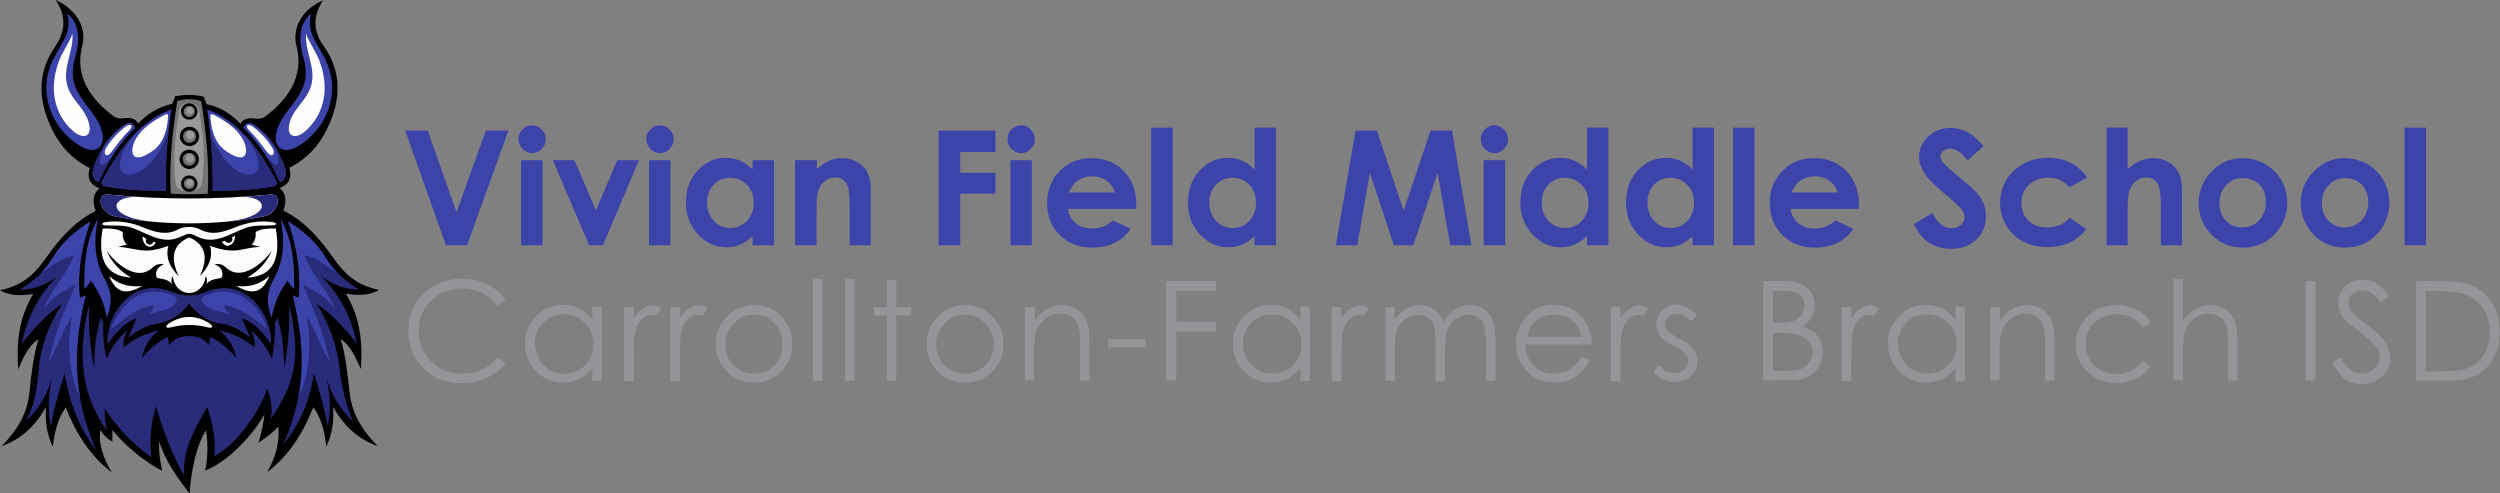 <?xml version="1.0" encoding="utf-8"?>
<!-- Generator: Adobe Illustrator 24.1.0, SVG Export Plug-In . SVG Version: 6.00 Build 0)  -->
<svg version="1.1" id="Layer_1" xmlns="http://www.w3.org/2000/svg" xmlns:xlink="http://www.w3.org/1999/xlink" x="0px" y="0px"
	 viewBox="0 0 852.1 168.1" style="enable-background:new 0 0 852.1 168.1;" xml:space="preserve">
<rect x="0" y="0" width="852.1" height="168.1" fill="#808080" stroke="none"/>
<style type="text/css">
	.st0{fill-rule:evenodd;clip-rule:evenodd;}
	.st1{fill-rule:evenodd;clip-rule:evenodd;fill:#FFFFFF;}
	.st2{fill-rule:evenodd;clip-rule:evenodd;fill:#282B79;}
	.st3{fill-rule:evenodd;clip-rule:evenodd;fill:#3C44AA;}
	.st4{fill-rule:evenodd;clip-rule:evenodd;fill:#FFFEFD;}
	.st5{fill-rule:evenodd;clip-rule:evenodd;fill:#FCFBFA;}
	.st6{fill-rule:evenodd;clip-rule:evenodd;fill:#757375;}
	.st7{fill-rule:evenodd;clip-rule:evenodd;fill:#FCFCFC;}
	.st8{fill-rule:evenodd;clip-rule:evenodd;fill:#999999;}
	.st9{fill:#3C44AA;}
	.st10{fill:#939598;}
</style>
<g>
	<g>
		<path class="st0" d="M69.4,32.9c0.3,1,0.7,1.5,1,2.6c4.9,1,8.5,3.5,11.6,6.7c0.9-1.7,2.5-2.1,4.9-1.8c2.2,0.3,3.1-0.4,3.9-1
			c7-5.3,12.9-13.1,10.3-23.5c-1.9-7.4,3-13.2,9-15.8c-3.4,5.2-3.6,10.3,0.3,15.7c5.6,7.9,6.4,17.4,1,28.3
			c-2.7,5.5-6.8,10.1-12.8,13.1c1,3.4-0.1,5.7-3.3,6.9c1.8,1.5,2.7,3.7,1.3,7.7c7.1,3.5,12.1,9.2,16.7,15.7
			c3.5,4.9,7.3,9.6,15.9,11.3c-2.7,1.7-6.5,2.1-11.3,1.3c5.1,8.6,5.7,17.1,5.1,25.7c-1.7-3.9-3.4-7.8-6.9-10.3
			c1.8,5.9,2.3,12,3.1,18.5c0.8,7.4,4.7,13.2,9.5,18c-6.3-2.1-11.4-6.6-15.2-13.4c0.4,4.7-0.2,9.3-2.3,13.6
			c-0.5-5.1-1.7-9.7-4.4-13.4c-3.5,8.8-8.3,16.5-15.7,22.1c2.8-4.8,4.4-10.7,3.7-15.5c-1,1.4-4.8,4.4-6.8,5.5c1-2.2,2.1-8.3,2.1-9.6
			c-3.3,6-11.8,15.9-20.2,19.1c1-3.3,1-10.4,0.3-13.7c-2.8,4.3-4.9,12.1-5.6,21.5c-4.2-5.5-8.3-11.1-10.3-17.7
			c-0.3,3.3,0.3,6.7,1,10c-6.4-3.4-12-8-17-13.9c0,1.3,0,2.6,0,3.9c-2-1.1-3.1-2.4-4.1-3.9c-0.7,4.8,1,9.6,3.9,14.4
			c-7.4-5.6-12.2-13.3-15.7-22.1c-2.7,3.7-3.8,8.3-4.4,13.4c-2.1-4.4-2.7-8.9-2.3-13.6c-3.8,6.8-8.9,11.2-15.2,13.4
			c4.8-4.8,8.7-10.6,9.5-18c0.7-6.5,1.3-12.6,3.1-18.5c-3.6,2.4-5.2,6.4-6.9,10.3c-0.6-8.6,0-17.1,5.1-25.7
			c-4.8,0.8-8.6,0.4-11.3-1.3c8.6-1.7,12.4-6.4,15.9-11.3c4.6-6.5,9.6-12.1,16.7-15.7c-1.4-4-0.5-6.2,1.3-7.7
			c-3.2-1.2-4.4-3.6-3.3-6.9c-6-3-10.1-7.6-12.8-13.1c-5.4-10.9-4.6-20.3,1-28.3C22.6,10.3,22.4,5.2,19,0c5.9,2.7,10.9,8.4,9,15.8
			C25.3,26.2,31.3,34,38.3,39.3c0.8,0.6,1.7,1.3,3.9,1c2.4-0.3,4,0.1,4.9,1.8c3.1-3.2,6.7-5.7,11.6-6.7c0.3-1,0.7-1.5,1-2.6
			C63.1,32.2,65.9,32.2,69.4,32.9L69.4,32.9z"/>
	</g>
	<g>
		<path class="st1" d="M80.1,80.3c-1.2,0.8-2.5,1.6-4.5,2.1C77.4,85.3,80.2,83.1,80.1,80.3L80.1,80.3z"/>
	</g>
	<g>
		<path class="st0" d="M79.2,81.5c0,0.7-0.6,1.3-1.3,1.3c-0.7,0-1.3-0.6-1.3-1.3c0-0.7,0.6-1.3,1.3-1.3
			C78.6,80.2,79.2,80.8,79.2,81.5z"/>
	</g>
	<g>
		<path class="st2" d="M62.8,162.1c-4-6.9-7.1-14.9-9.6-23.6c-1.8,5.8-2.3,11.5-1.6,17.3c-6.2-4.3-11.5-9.8-15.9-16.5
			c-0.1,2.5,0.2,5.1,0.8,7.6c-10.2-14.4-9.5-28.9-6.1-43.3c-0.3,7.3,0.2,14.6,1.7,21.8c0-5.9,0.5-11.7,2.3-17.2
			c0.3,0.6,0.5,1.2,0.8,1.9c-0.2,4,0.2,8.1,1.1,12.1c1.6-3.5,3.7-6.8,7.1-9.6c-1.1,2-1.5,3.9-1.2,5.9c3.4-3.3,7.7-4.8,12.1-6
			c-3.2,2.4-5.2,5.6-5.9,9.5c2.5-3,5.4-5.6,8.9-7.2c0,1,0.2,2,0.5,2.9c1.9-4.2,11.4-4.2,13.3,0c0.4-1,0.5-2,0.5-2.9
			c3.6,1.6,6.4,4.2,8.9,7.2c-0.7-3.9-2.7-7-5.9-9.5c4.4,1.2,8.7,2.7,12.1,6c0.3-2-0.1-3.9-1.2-5.9c3.4,2.8,5.5,6.1,7.1,9.6
			c0.9-4,1.2-8.1,1.1-12.1c0.3-0.6,0.5-1.2,0.8-1.9c1.8,5.5,2.3,11.3,2.3,17.2c1.5-7.3,2-14.6,1.7-21.8c3.3,14.4,3.9,24.9-6.3,39.3
			c1.1-3.3-0.4-8.8-1.1-10.4c-2.7,8-10.9,19.5-18.1,23c0.7-5.8-0.6-11-2.3-16.8C65.2,147.7,62.2,154.6,62.8,162.1L62.8,162.1z"/>
	</g>
	<g>
		<path class="st2" d="M30.8,75.5c-3,8.7-4.5,17.4-3.6,26.1c0.7-0.3,1.3-0.6,2-0.9c-3.7,15.4-5.5,31.7,3.6,52.8
			c-5.6-7.3-9.1-16-10.8-26.1c-1.8,5.7-3.5,11.5-4.7,17.9c-1.1-5.4-0.8-10.7,0.3-16.1c-1.5,5.1-4.1,10-8.8,14.4
			c2.5-4.5,3.9-10.4,4.4-17.6c0.6-8,3.6-15.5,7.9-22.4c-4.6,3.1-9.1,7.6-13.7,13.6c1.7-8.5,5.4-16.2,12-22.9
			c-3.9,3-8.2,4.4-12.8,4.5c4.7-2.9,8.6-6.2,11.5-10.9C21.5,82,26.4,78.2,30.8,75.5L30.8,75.5z"/>
	</g>
	<g>
		<path class="st2" d="M98.2,75.5c3,8.7,4.5,17.4,3.6,26.1c-0.7-0.3-1.3-0.6-2-0.9c3.7,15.4,5.8,29.9-3.3,51
			c5.6-7.3,8.9-14.2,10.5-24.4c1.8,5.7,3.5,11.5,4.7,17.9c1.1-5.4,0.8-10.7-0.3-16.1c1.5,5.1,4.1,10,8.8,14.4
			c-2.2-5.7-3.8-11.5-4.4-17.6c-0.8-8-3.6-15.5-7.9-22.4c4.6,3.1,9.1,7.6,13.7,13.6c-1.7-8.5-5.4-16.2-12-22.9
			c3.9,3,8.2,4.4,12.8,4.5c-4.7-2.9-8.6-6.2-11.5-10.9C107.5,82,102.6,78.2,98.2,75.5L98.2,75.5z"/>
	</g>
	<g>
		<path class="st3" d="M30.8,75.5c-3,8.7-4.5,17.4-3.6,26.1c0.7-0.3,1.3-0.6,2-0.9c-2.6,10.6-4.2,21.7-2,34.4
			c-3.9-7.2-4.4-19.1-2.6-27.3c-2.6,3.7-3.8,7.3-8,16c1.8-9,3.9-14.8,9.3-27c-4.6,3.1-6.5,2.6-11.1,8.5c3.6-8.1,7.4-10.8,10.5-18.3
			c-5.7,1.3-6.6,3.4-11.3,5.9c1.5-1.5,2.8-3.2,4-5.1C21.5,82,26.4,78.2,30.8,75.5L30.8,75.5z"/>
	</g>
	<g>
		<path class="st3" d="M98.2,75.5c3,8.7,4.5,17.4,3.6,26.1c-0.7-0.3-1.3-0.6-2-0.9c2.6,10.6,4.2,21.7,2,34.4
			c3.9-7.2,4.4-19.1,2.6-27.3c2.6,3.7,3.8,7.3,8,16c-1.8-9-3.9-14.8-9.3-27c4.6,3.1,6.5,2.6,11.1,8.5c-3.6-8.1-7.4-10.8-10.5-18.3
			c5.7,1.3,6.6,3.4,11.3,5.9c-1.5-1.5-2.8-3.2-4-5.1C107.5,82,102.6,78.2,98.2,75.5L98.2,75.5z"/>
	</g>
	<g>
		<path class="st4" d="M36.8,66.3c-0.9-0.1-1.9,0.2-2.2,0.9c-0.7,1.5-0.1,3.1,0.9,4.3c0.7,0.9,2,1.9,3.8,2.3
			c15.9,3.1,34.5,3.1,50.4,0c1.8-0.4,3.1-1.3,3.8-2.3c1-1.3,1.6-2.8,0.9-4.3c-0.3-0.7-1.3-1-2.2-0.9C73.6,68.1,55.4,68.1,36.8,66.3
			L36.8,66.3z"/>
	</g>
	<g>
		<path class="st2" d="M36.8,66.3c-0.9-0.1-1.9,0.2-2.2,0.9c-0.7,1.5-0.1,3.1,0.9,4.3c0.7,0.9,2,1.9,3.8,2.3
			c4.4,0.9,8.7,1.5,12.8,1.8c-17.3-1.7-14.5-9.7-3.6-8.3C44.7,67,40.8,66.7,36.8,66.3L36.8,66.3z"/>
	</g>
	<g>
		<path class="st2" d="M92.2,66.3c0.9-0.1,1.9,0.2,2.2,0.9c0.7,1.5,0.1,3.1-0.9,4.3c-0.7,0.9-2,1.9-3.8,2.3
			c-4.4,0.9-8.7,1.5-12.8,1.8c17.2-1.7,14.5-9.7,3.6-8.3C84.3,67,88.2,66.7,92.2,66.3L92.2,66.3z"/>
	</g>
	<g>
		<path class="st3" d="M33.4,74.5c-4.5,8-4.7,16-4.7,24c1.2-1,2-2,2.2-2.9c3.1,4.1,4.7,8.1,5.5,12.7c1.4-3.7,2.4-7.7-0.8-13.4
			C32.1,88.6,31.9,81.7,33.4,74.5L33.4,74.5z"/>
	</g>
	<g>
		<path class="st3" d="M95.6,74.5c4.5,8,4.7,16,4.7,24c-1.2-1-2-2-2.2-2.9c-3.1,4.1-4.7,8.1-5.5,12.7c-1.4-3.7-2.4-7.7,0.8-13.4
			C96.9,88.6,97.1,81.7,95.6,74.5L95.6,74.5z"/>
	</g>
	<g>
		<path class="st2" d="M58.2,99.3c-13.3-5.2-22.4,8.6-21.5,17.9c2.9-4,5.9-7.4,9.8-8.7c-0.9,2.2-1.8,4.3-2.7,6.5
			c3.6-2.6,6.5-4.3,9.9-4.7c4.7-0.6,8.8-4,10.8-6.8c2,2.8,6,6.2,10.8,6.8c3.4,0.4,6.4,2.1,9.9,4.7c-0.9-2.2-1.8-4.3-2.7-6.5
			c3.9,1.2,6.9,4.7,9.8,8.7c0.8-9.3-8.3-23-21.5-17.9C66.1,101.2,62.9,101.2,58.2,99.3L58.2,99.3z"/>
	</g>
	<g>
		<path class="st3" d="M58.8,100.6c1.2,0.4,2,1.5,1,2.8c-1.6,2.1-5.9,2.7-9.2,3.8c1.3-1.2,1.9-2.3,1.8-3.2
			c-6.1,1.1-10.3,4.8-14.7,8.3C41.3,103.5,47.8,96.5,58.8,100.6L58.8,100.6z"/>
	</g>
	<g>
		<path class="st3" d="M70.2,100.6c-1.2,0.4-2,1.5-1,2.8c1.6,2.1,5.9,2.7,9.2,3.8c-1.3-1.2-1.9-2.3-1.8-3.2
			c6.1,1.1,10.3,4.8,14.7,8.3C87.7,103.5,81.2,96.5,70.2,100.6L70.2,100.6z"/>
	</g>
	<g>
		<path class="st5" d="M58.1,109.9c-2,1.2-1.8,2.1,0,1.7c4.4-1.1,8.5-1.1,12.8,0c1.8,0.4,2-0.5,0-1.7
			C66.6,107.4,62.4,107.4,58.1,109.9L58.1,109.9z"/>
	</g>
	<g>
		<path class="st6" d="M70.8,66c0.6-10.6-0.6-21.2-2.2-31.5c-2.4-0.9-5.8-0.9-8.2,0c-1.6,10.4-2.8,21-2.2,31.5
			C62.2,66.3,66.8,66.3,70.8,66L70.8,66z"/>
	</g>
	<g>
		<path class="st3" d="M58.4,37.3c-1.5,9.3-2,18.5-1.9,27.8c-7-0.1-13.6-0.3-20.8-1.6c-0.9-0.2-1.4-1-0.8-2
			C40.9,50.6,47.5,41.4,58.4,37.3L58.4,37.3z"/>
	</g>
	<g>
		<path class="st3" d="M70.6,37.3c1.5,9.3,2,18.5,1.9,27.8c7-0.1,13.6-0.3,20.8-1.6c0.9-0.2,1.4-1,0.8-2
			C88.1,50.6,81.5,41.4,70.6,37.3L70.6,37.3z"/>
	</g>
	<g>
		<path class="st2" d="M57.5,44.3c-0.8,6.9-1.1,13.9-1,20.8c-7-0.1-13.6-0.3-20.8-1.6c-0.9-0.2-1.4-1-0.8-2
			c3.4-6.2,7-11.9,11.6-16.4C31.3,63.4,50.9,65.6,57.5,44.3L57.5,44.3z"/>
	</g>
	<g>
		<path class="st2" d="M71.5,44.3c0.8,6.9,1.1,13.9,1,20.8c7-0.1,13.6-0.3,20.8-1.6c0.9-0.2,1.4-1,0.8-2c-3.4-6.2-7-11.9-11.6-16.4
			C97.7,63.4,78.1,65.6,71.5,44.3L71.5,44.3z"/>
	</g>
	<g>
		<path class="st4" d="M56,39.2c0.9-0.5,1.4-0.3,1.3,0.5c-0.3,4.3-1.3,8.8-5.1,11.6c-6.6,4.8-8.2,1.4-6.4-2.9
			C47.4,44.6,51.1,41.8,56,39.2L56,39.2z"/>
	</g>
	<g>
		<path class="st4" d="M73,39.2c-0.9-0.5-1.4-0.3-1.3,0.5c0.3,4.3,1.3,8.8,5.1,11.6c6.6,4.8,8.2,1.4,6.4-2.9
			C81.6,44.6,77.9,41.8,73,39.2L73,39.2z"/>
	</g>
	<g>
		<path class="st3" d="M32.2,56.2c2.1-5.3,4.8-10,10.3-13.7c1.7-1.2,3.3-0.4,3.5,1.1c-5.9,5.9-9.6,12.1-12.4,18.5
			C31.4,61.3,31.1,59,32.2,56.2L32.2,56.2z"/>
	</g>
	<g>
		<path class="st3" d="M96.8,56.2c-2.1-5.3-4.8-10-10.3-13.7c-1.7-1.2-3.3-0.4-3.5,1.1c5.9,5.9,9.6,12.1,12.4,18.5
			C97.6,61.3,97.9,59,96.8,56.2L96.8,56.2z"/>
	</g>
	<g>
		<path class="st2" d="M32.2,56.2c1-2.5,2.1-4.8,3.6-7c-3.6,8.5-1.3,9.6,4.3,1.4c-2.7,3.7-4.7,7.5-6.4,11.4
			C31.4,61.3,31.1,59,32.2,56.2L32.2,56.2z"/>
	</g>
	<g>
		<path class="st2" d="M96.8,56.2c-1-2.5-2.1-4.8-3.6-7c3.6,8.5,1.3,9.6-4.3,1.4c2.7,3.7,4.7,7.5,6.4,11.4
			C97.6,61.3,97.9,59,96.8,56.2L96.8,56.2z"/>
	</g>
	<g>
		<path class="st1" d="M36,50.7c-0.8,1.5,0.1,3.4,1.9,1.2c2-2.6,3.9-5.3,6.2-7.5c1.6-1.6,0.4-2.6-1.6-1C39.8,45.5,37.6,48,36,50.7
			L36,50.7z"/>
	</g>
	<g>
		<path class="st1" d="M93,50.7c0.8,1.5-0.1,3.4-1.9,1.2c-2-2.6-3.9-5.3-6.2-7.5c-1.6-1.6-0.4-2.6,1.6-1C89.2,45.5,91.4,48,93,50.7
			L93,50.7z"/>
	</g>
	<g>
		<path class="st3" d="M27.7,50c5.3,3,9-0.3,6.6-6.6c-1.7-4.4-5.6-7.8-8-12.4c-1.9-3.6-1.8-7.5-0.8-11.1c2.3-7.8,0.9-12.3-2.6-15.4
			c1.8,6.5-2,10.1-4.8,15.8C12.4,31.8,18,44.5,27.7,50L27.7,50z"/>
	</g>
	<g>
		<path class="st3" d="M101.3,50c-5.3,3-9-0.3-6.6-6.6c1.7-4.4,5.6-7.8,8-12.4c1.9-3.6,1.8-7.5,0.8-11.1c-2.3-7.8-0.9-12.3,2.6-15.4
			c-1.8,6.5,2,10.1,4.8,15.8C116.6,31.8,111,44.5,101.3,50L101.3,50z"/>
	</g>
	<g>
		<path class="st4" d="M24.7,11.5c0.5,7.4-5.2,13.7,0,21.4c1.9,2.8,4.6,5.4,5.5,8.7c1.6,5.4-2.2,6.1-5.7,2.7
			c-6.1-5.7-7.8-14.2-4.5-23.2C21.2,17.7,23.5,14.8,24.7,11.5L24.7,11.5z"/>
	</g>
	<g>
		<path class="st4" d="M104.3,11.5c-0.5,7.4,5.2,13.7,0,21.4c-1.9,2.8-4.6,5.4-5.5,8.7c-1.6,5.4,2.2,6.1,5.7,2.7
			c6.1-5.7,7.8-14.2,4.5-23.2C107.8,17.7,105.5,14.8,104.3,11.5L104.3,11.5z"/>
	</g>
	<g>
		<path class="st5" d="M61.8,80.6c-6.3,3.1-11.3-1-16.9-3c-2.9-1-6.1-0.6-9.2-0.8c-1.2-0.1-1.1-0.9,0.3-1.1
			c4.6-0.7,9.3,0.3,12.8,1.8c4.4,1.8,8.1,2.8,12.1,0.6c1.9-1,5.1-1,7.1,0c4,2.2,7.7,1.2,12.1-0.6c3.6-1.5,8.3-2.5,12.8-1.8
			c1.5,0.2,1.6,1,0.3,1.1c-3.1,0.2-6.2-0.2-9.2,0.8c-5.6,1.9-10.6,6.1-16.9,3C64.7,79.4,64.3,79.4,61.8,80.6L61.8,80.6z"/>
	</g>
	<g>
		<path class="st7" d="M64.5,80.9c5.8,2.5,6.5,7.2,3.6,13.2c2.9-2.9,4.6-6.2,3.5-10.3c3.4,1.2,6.9,2.1,10.6,1.3
			c1.8-0.4,4.1-0.8,6.5-1c-1-0.2-1.9-0.4-2.9-0.7c1.2-1.4,1.5-2.8,1.3-4.2c1.3-1.1,3.8-1.4,6.9-1.3c1.7,9.8-0.5,16.3-9.7,16.7
			c4.2-2.4,6.7-5.4,8.4-9.2c-3.1,4.3-10.5,10.8-15.8,5.7c-1.3-1.2-2.6-1.2-3.8-1.1c1.5,0.7,2.4,1.5,2.6,2.6c0.2,0.9,0.2,2.1-0.6,2.2
			c-2.6,0.4-4,0.9-4.7,2.1c0.3-1.1,0.2-2.1-0.3-2.8c-0.9,7.7-10.3,7.7-11.2,0c-0.5,0.7-0.6,1.7-0.3,2.8c-0.7-1.2-2.1-1.7-4.7-2.1
			c-0.8-0.1-0.8-1.3-0.6-2.2c0.3-1.1,1.1-1.9,2.6-2.6c-1.2-0.1-2.5-0.1-3.8,1.1c-5.4,5.2-12.7-1.3-15.8-5.7c1.7,3.8,4.2,6.8,8.4,9.2
			c-9.2-0.5-11.4-6.9-9.7-16.7c3.1-0.1,5.6,0.2,6.9,1.3c-0.2,1.4,0.1,2.8,1.3,4.2c-1,0.2-1.9,0.4-2.9,0.7c2.4,0.2,4.6,0.7,6.5,1
			c3.7,0.8,7.3-0.1,10.6-1.3c-1.1,4.1,0.6,7.4,3.5,10.3C58,88,58.7,83.4,64.5,80.9L64.5,80.9z"/>
	</g>
	<g>
		<path class="st5" d="M37.2,94.1c2.7,2.3,5.7,3.9,11.2,3.4C42.5,100.9,39.4,99.4,37.2,94.1L37.2,94.1z"/>
	</g>
	<g>
		<path class="st5" d="M91.8,94.1c-2.7,2.3-5.7,3.9-11.2,3.4C86.5,100.9,89.6,99.4,91.8,94.1L91.8,94.1z"/>
	</g>
	<g>
		<path class="st1" d="M48.6,80.6c1.2,0.8,2.5,1.6,4.5,2.1C51.3,85.7,48.5,83.4,48.6,80.6L48.6,80.6z"/>
	</g>
	<g>
		<path class="st8" d="M61.2,37.2c0.5-2.7,6-2.5,6.5-0.2c1.6,7.9,2.4,17,1.2,25.3c-0.6,4.2-8.6,3.9-9.1,0
			C58.8,54.2,59.8,45.2,61.2,37.2L61.2,37.2z"/>
	</g>
	<g>
		<path class="st0" d="M64.5,35.2c1.6,0,2.8,1.3,2.8,2.8c0,1.6-1.3,2.8-2.8,2.8c-1.6,0-2.8-1.3-2.8-2.8
			C61.6,36.5,62.9,35.2,64.5,35.2z"/>
		<path class="st0" d="M64.6,43.2c1.8,0,3.3,1.5,3.3,3.3c0,1.8-1.5,3.3-3.3,3.3c-1.8,0-3.3-1.5-3.3-3.3
			C61.3,44.6,62.8,43.2,64.6,43.2z"/>
		<path class="st0" d="M64.5,51c1.8,0,3.3,1.5,3.3,3.3c0,1.8-1.5,3.3-3.3,3.3c-1.8,0-3.3-1.5-3.3-3.3C61.2,52.4,62.7,51,64.5,51z"/>
		<path class="st0" d="M64.5,59.8c1.5,0,2.8,1.2,2.8,2.8c0,1.5-1.2,2.8-2.8,2.8c-1.5,0-2.8-1.2-2.8-2.8
			C61.7,61.1,62.9,59.8,64.5,59.8z"/>
		<path class="st6" d="M64.5,36.1c1,0,1.9,0.8,1.9,1.9c0,1-0.8,1.9-1.9,1.9c-1,0-1.9-0.8-1.9-1.9C62.6,37,63.4,36.1,64.5,36.1z"/>
		<path class="st6" d="M64.6,44.3c1.2,0,2.2,1,2.2,2.2c0,1.2-1,2.2-2.2,2.2c-1.2,0-2.2-1-2.2-2.2C62.4,45.2,63.4,44.3,64.6,44.3z"/>
		<path class="st6" d="M64.5,52.1c1.2,0,2.2,1,2.2,2.2c0,1.2-1,2.2-2.2,2.2c-1.2,0-2.2-1-2.2-2.2C62.3,53,63.3,52.1,64.5,52.1z"/>
		<path class="st6" d="M64.5,60.8c1,0,1.8,0.8,1.8,1.8c0,1-0.8,1.8-1.8,1.8c-1,0-1.8-0.8-1.8-1.8C62.6,61.6,63.5,60.8,64.5,60.8z"/>
		<path class="st8" d="M64.7,36.5c0.7,0,1.2,0.5,1.2,1.2c0,0.7-0.5,1.2-1.2,1.2c-0.7,0-1.2-0.5-1.2-1.2C63.5,37,64,36.5,64.7,36.5z"
			/>
		<path class="st8" d="M64.8,44.6c0.8,0,1.4,0.6,1.4,1.4c0,0.8-0.6,1.4-1.4,1.4c-0.8,0-1.4-0.6-1.4-1.4
			C63.5,45.2,64.1,44.6,64.8,44.6z"/>
		<path class="st8" d="M64.7,52.5c0.8,0,1.4,0.6,1.4,1.4c0,0.8-0.6,1.4-1.4,1.4c-0.8,0-1.4-0.6-1.4-1.4C63.4,53.1,64,52.5,64.7,52.5
			z"/>
		<path class="st8" d="M64.7,61.1c0.6,0,1.2,0.5,1.2,1.2c0,0.6-0.5,1.2-1.2,1.2c-0.6,0-1.2-0.5-1.2-1.2C63.5,61.6,64,61.1,64.7,61.1
			z"/>
	</g>
	<g>
		<path class="st0" d="M52.3,82.1c0,0.7-0.6,1.3-1.3,1.3c-0.7,0-1.3-0.6-1.3-1.3c0-0.7,0.6-1.3,1.3-1.3
			C51.7,80.8,52.3,81.4,52.3,82.1z"/>
	</g>
</g>
<g>
	<path class="st9" d="M138.1,44.5h7.7l9.8,27.8l10-27.8h7.7l-14.1,39.1H152L138.1,44.5z"/>
	<path class="st9" d="M181.3,42.7c1.3,0,2.4,0.5,3.3,1.4c0.9,0.9,1.4,2,1.4,3.4c0,1.3-0.5,2.4-1.4,3.3c-0.9,0.9-2,1.4-3.2,1.4
		c-1.3,0-2.4-0.5-3.3-1.4c-0.9-0.9-1.4-2.1-1.4-3.4c0-1.3,0.5-2.4,1.4-3.3S180,42.7,181.3,42.7z M177.6,54.6h7.3v29h-7.3V54.6z"/>
	<path class="st9" d="M188.4,54.6h7.4l7.3,17.1l7.3-17.1h7.4l-12.3,29h-4.7L188.4,54.6z"/>
	<path class="st9" d="M224.9,42.7c1.3,0,2.4,0.5,3.3,1.4c0.9,0.9,1.4,2,1.4,3.4c0,1.3-0.5,2.4-1.4,3.3c-0.9,0.9-2,1.4-3.2,1.4
		c-1.3,0-2.4-0.5-3.3-1.4c-0.9-0.9-1.4-2.1-1.4-3.4c0-1.3,0.5-2.4,1.4-3.3S223.6,42.7,224.9,42.7z M221.2,54.6h7.3v29h-7.3V54.6z"/>
	<path class="st9" d="M256.5,54.6h7.3v29h-7.3v-3.1c-1.4,1.3-2.8,2.3-4.3,2.9c-1.4,0.6-3,0.9-4.6,0.9c-3.7,0-7-1.5-9.7-4.4
		c-2.7-2.9-4.1-6.5-4.1-10.8c0-4.5,1.3-8.1,4-11s5.8-4.3,9.6-4.3c1.7,0,3.4,0.3,4.9,1c1.5,0.7,2.9,1.6,4.2,3V54.6z M248.8,60.6
		c-2.2,0-4.1,0.8-5.6,2.4c-1.5,1.6-2.2,3.6-2.2,6.1c0,2.5,0.8,4.6,2.3,6.2s3.4,2.4,5.6,2.4c2.3,0,4.2-0.8,5.7-2.4
		c1.5-1.6,2.3-3.7,2.3-6.2c0-2.5-0.8-4.6-2.3-6.1C253,61.4,251.1,60.6,248.8,60.6z"/>
	<path class="st9" d="M271.1,54.6h7.3v3c1.6-1.4,3.1-2.4,4.5-2.9c1.3-0.5,2.7-0.8,4.1-0.8c2.9,0,5.3,1,7.3,3
		c1.7,1.7,2.5,4.2,2.5,7.6v19.1h-7.2V70.9c0-3.5-0.2-5.8-0.5-6.9c-0.3-1.1-0.8-2-1.6-2.6c-0.8-0.6-1.7-0.9-2.9-0.9
		c-1.5,0-2.7,0.5-3.8,1.5c-1.1,1-1.8,2.3-2.2,4.1c-0.2,0.9-0.3,2.9-0.3,5.9v11.6h-7.3V54.6z"/>
	<path class="st9" d="M319.9,44.5h19.4v7.3h-12v7.1h12V66h-12v17.6h-7.4V44.5z"/>
	<path class="st9" d="M348,42.7c1.3,0,2.4,0.5,3.3,1.4c0.9,0.9,1.4,2,1.4,3.4c0,1.3-0.5,2.4-1.4,3.3c-0.9,0.9-2,1.4-3.2,1.4
		c-1.3,0-2.4-0.5-3.3-1.4c-0.9-0.9-1.4-2.1-1.4-3.4c0-1.3,0.5-2.4,1.4-3.3S346.8,42.7,348,42.7z M344.4,54.6h7.3v29h-7.3V54.6z"/>
	<path class="st9" d="M387.3,71.2h-23.3c0.3,2.1,1.2,3.7,2.7,4.9c1.5,1.2,3.3,1.8,5.6,1.8c2.7,0,5-0.9,7-2.8l6.1,2.9
		c-1.5,2.2-3.4,3.8-5.5,4.8c-2.1,1-4.7,1.6-7.6,1.6c-4.5,0-8.2-1.4-11.1-4.3c-2.9-2.9-4.3-6.5-4.3-10.8c0-4.4,1.4-8.1,4.3-11
		c2.8-2.9,6.4-4.4,10.7-4.4c4.6,0,8.3,1.5,11.1,4.4c2.9,2.9,4.3,6.8,4.3,11.6L387.3,71.2z M380,65.5c-0.5-1.6-1.4-2.9-2.8-3.9
		c-1.4-1-3.1-1.5-4.9-1.5c-2,0-3.8,0.6-5.3,1.7c-1,0.7-1.8,2-2.7,3.8H380z"/>
	<path class="st9" d="M392.4,43.5h7.3v40.1h-7.3V43.5z"/>
	<path class="st9" d="M427.6,43.5h7.3v40.1h-7.3v-3.1c-1.4,1.3-2.8,2.3-4.3,2.9c-1.4,0.6-3,0.9-4.6,0.9c-3.7,0-7-1.5-9.7-4.4
		c-2.7-2.9-4.1-6.5-4.1-10.8c0-4.5,1.3-8.1,4-11s5.8-4.3,9.6-4.3c1.7,0,3.4,0.3,4.9,1c1.5,0.7,2.9,1.6,4.2,3V43.5z M420,60.6
		c-2.2,0-4.1,0.8-5.6,2.4c-1.5,1.6-2.2,3.6-2.2,6.1c0,2.5,0.8,4.6,2.3,6.2s3.4,2.4,5.6,2.4c2.3,0,4.2-0.8,5.7-2.4
		c1.5-1.6,2.3-3.7,2.3-6.2c0-2.5-0.8-4.6-2.3-6.1C424.2,61.4,422.3,60.6,420,60.6z"/>
	<path class="st9" d="M462,44.5h7.3l9.1,27.3l9.2-27.3h7.3l6.6,39.1h-7.2L490,58.9l-8.3,24.7h-6.6l-8.2-24.7l-4.3,24.7h-7.3
		L462,44.5z"/>
	<path class="st9" d="M509.3,42.7c1.3,0,2.4,0.5,3.3,1.4c0.9,0.9,1.4,2,1.4,3.4c0,1.3-0.5,2.4-1.4,3.3c-0.9,0.9-2,1.4-3.2,1.4
		c-1.3,0-2.4-0.5-3.3-1.4c-0.9-0.9-1.4-2.1-1.4-3.4c0-1.3,0.5-2.4,1.4-3.3S508.1,42.7,509.3,42.7z M505.7,54.6h7.3v29h-7.3V54.6z"/>
	<path class="st9" d="M540.9,43.5h7.3v40.1h-7.3v-3.1c-1.4,1.3-2.8,2.3-4.3,2.9c-1.4,0.6-3,0.9-4.6,0.9c-3.7,0-7-1.5-9.7-4.4
		c-2.7-2.9-4.1-6.5-4.1-10.8c0-4.5,1.3-8.1,4-11s5.8-4.3,9.6-4.3c1.7,0,3.4,0.3,4.9,1c1.5,0.7,2.9,1.6,4.2,3V43.5z M533.3,60.6
		c-2.2,0-4.1,0.8-5.6,2.4c-1.5,1.6-2.2,3.6-2.2,6.1c0,2.5,0.8,4.6,2.3,6.2s3.4,2.4,5.6,2.4c2.3,0,4.2-0.8,5.7-2.4
		c1.5-1.6,2.3-3.7,2.3-6.2c0-2.5-0.8-4.6-2.3-6.1C537.5,61.4,535.6,60.6,533.3,60.6z"/>
	<path class="st9" d="M576.9,43.5h7.3v40.1h-7.3v-3.1c-1.4,1.3-2.8,2.3-4.3,2.9c-1.4,0.6-3,0.9-4.6,0.9c-3.7,0-7-1.5-9.7-4.4
		c-2.7-2.9-4.1-6.5-4.1-10.8c0-4.5,1.3-8.1,4-11s5.8-4.3,9.6-4.3c1.7,0,3.4,0.3,4.9,1c1.5,0.7,2.9,1.6,4.2,3V43.5z M569.3,60.6
		c-2.2,0-4.1,0.8-5.6,2.4c-1.5,1.6-2.2,3.6-2.2,6.1c0,2.5,0.8,4.6,2.3,6.2s3.4,2.4,5.6,2.4c2.3,0,4.2-0.8,5.7-2.4
		c1.5-1.6,2.3-3.7,2.3-6.2c0-2.5-0.8-4.6-2.3-6.1C573.5,61.4,571.6,60.6,569.3,60.6z"/>
	<path class="st9" d="M590.7,43.5h7.3v40.1h-7.3V43.5z"/>
	<path class="st9" d="M633.6,71.2h-23.3c0.3,2.1,1.2,3.7,2.7,4.9c1.5,1.2,3.3,1.8,5.6,1.8c2.7,0,5-0.9,7-2.8l6.1,2.9
		c-1.5,2.2-3.4,3.8-5.5,4.8c-2.1,1-4.7,1.6-7.6,1.6c-4.5,0-8.2-1.4-11.1-4.3c-2.9-2.9-4.3-6.5-4.3-10.8c0-4.4,1.4-8.1,4.3-11
		c2.8-2.9,6.4-4.4,10.7-4.4c4.6,0,8.3,1.5,11.1,4.4c2.9,2.9,4.3,6.8,4.3,11.6L633.6,71.2z M626.3,65.5c-0.5-1.6-1.4-2.9-2.8-3.9
		c-1.4-1-3.1-1.5-4.9-1.5c-2,0-3.8,0.6-5.3,1.7c-1,0.7-1.8,2-2.7,3.8H626.3z"/>
	<path class="st9" d="M676.1,49.8l-5.5,4.9c-1.9-2.7-3.9-4-5.9-4c-1,0-1.8,0.3-2.4,0.8c-0.6,0.5-0.9,1.1-0.9,1.8
		c0,0.7,0.2,1.3,0.7,1.9c0.6,0.8,2.4,2.5,5.5,5c2.8,2.4,4.6,3.9,5.2,4.5c1.5,1.5,2.6,3,3.2,4.4s0.9,2.9,0.9,4.6c0,3.2-1.1,5.9-3.3,8
		c-2.2,2.1-5.1,3.1-8.7,3.1c-2.8,0-5.2-0.7-7.3-2s-3.8-3.5-5.3-6.4l6.3-3.8c1.9,3.5,4.1,5.2,6.5,5.2c1.3,0,2.4-0.4,3.2-1.1
		s1.3-1.6,1.3-2.6c0-0.9-0.3-1.8-1-2.7c-0.7-0.9-2.1-2.2-4.3-4.1c-4.3-3.5-7-6.2-8.3-8.1c-1.2-1.9-1.9-3.8-1.9-5.7c0-2.7,1-5,3.1-7
		c2.1-1.9,4.6-2.9,7.7-2.9c2,0,3.8,0.5,5.6,1.4S674,47.4,676.1,49.8z"/>
	<path class="st9" d="M711.4,60.5l-6,3.3c-1.1-1.2-2.3-2-3.4-2.5s-2.4-0.7-3.9-0.7c-2.7,0-4.9,0.8-6.6,2.4c-1.7,1.6-2.5,3.7-2.5,6.2
		c0,2.5,0.8,4.5,2.4,6c1.6,1.6,3.7,2.3,6.4,2.3c3.3,0,5.8-1.1,7.6-3.3l5.7,3.9c-3.1,4-7.5,6.1-13.1,6.1c-5.1,0-9.1-1.5-12-4.5
		c-2.9-3-4.3-6.5-4.3-10.6c0-2.8,0.7-5.4,2.1-7.7c1.4-2.4,3.4-4.2,5.9-5.6c2.5-1.3,5.3-2,8.4-2c2.9,0,5.5,0.6,7.7,1.7
		C708.1,56.8,710,58.4,711.4,60.5z"/>
	<path class="st9" d="M718,43.5h7.2v14.1c1.4-1.2,2.8-2.1,4.3-2.8c1.4-0.6,2.9-0.9,4.4-0.9c2.9,0,5.3,1,7.3,3
		c1.7,1.7,2.5,4.2,2.5,7.6v19.1h-7.2V70.9c0-3.4-0.2-5.6-0.5-6.8c-0.3-1.2-0.9-2.1-1.6-2.7s-1.7-0.9-2.9-0.9c-1.5,0-2.7,0.5-3.8,1.5
		s-1.8,2.3-2.2,4c-0.2,0.9-0.3,2.9-0.3,6v11.6H718V43.5z"/>
	<path class="st9" d="M764.3,53.9c2.7,0,5.3,0.7,7.7,2c2.4,1.4,4.3,3.2,5.6,5.6c1.3,2.3,2,4.9,2,7.6c0,2.7-0.7,5.3-2,7.7
		c-1.4,2.4-3.2,4.2-5.5,5.6s-4.9,2-7.7,2c-4.2,0-7.7-1.5-10.6-4.4c-2.9-3-4.4-6.5-4.4-10.8c0-4.5,1.7-8.3,5-11.3
		C757.1,55.2,760.5,53.9,764.3,53.9z M764.4,60.7c-2.3,0-4.1,0.8-5.6,2.4c-1.5,1.6-2.3,3.6-2.3,6c0,2.5,0.7,4.6,2.2,6.1
		c1.5,1.6,3.4,2.3,5.6,2.3s4.2-0.8,5.7-2.4c1.5-1.6,2.3-3.6,2.3-6.1c0-2.5-0.7-4.5-2.2-6.1C768.6,61.5,766.7,60.7,764.4,60.7z"/>
	<path class="st9" d="M799.1,53.9c2.7,0,5.3,0.7,7.7,2c2.4,1.4,4.3,3.2,5.6,5.6c1.3,2.3,2,4.9,2,7.6c0,2.7-0.7,5.3-2,7.7
		c-1.4,2.4-3.2,4.2-5.5,5.6s-4.9,2-7.7,2c-4.2,0-7.7-1.5-10.6-4.4c-2.9-3-4.4-6.5-4.4-10.8c0-4.5,1.7-8.3,5-11.3
		C792,55.2,795.4,53.9,799.1,53.9z M799.3,60.7c-2.3,0-4.1,0.8-5.6,2.4c-1.5,1.6-2.3,3.6-2.3,6c0,2.5,0.7,4.6,2.2,6.1
		c1.5,1.6,3.4,2.3,5.6,2.3s4.2-0.8,5.7-2.4c1.5-1.6,2.3-3.6,2.3-6.1c0-2.5-0.7-4.5-2.2-6.1C803.5,61.5,801.6,60.7,799.3,60.7z"/>
	<path class="st9" d="M819.6,43.5h7.3v40.1h-7.3V43.5z"/>
</g>
<g>
	<path class="st10" d="M172.3,102.1l-2.7,2.1c-1.5-1.9-3.2-3.4-5.3-4.4c-2.1-1-4.3-1.5-6.8-1.5c-2.7,0-5.2,0.7-7.5,1.9
		c-2.3,1.3-4.1,3-5.4,5.2c-1.3,2.2-1.9,4.7-1.9,7.4c0,4.1,1.4,7.6,4.3,10.4c2.8,2.8,6.4,4.2,10.7,4.2c4.8,0,8.7-1.9,11.9-5.6l2.7,2
		c-1.7,2.2-3.8,3.8-6.3,5c-2.5,1.2-5.4,1.8-8.5,1.8c-5.9,0-10.6-2-14-5.9c-2.9-3.3-4.3-7.4-4.3-12.1c0-5,1.7-9.1,5.2-12.5
		c3.5-3.4,7.8-5.1,13.1-5.1c3.2,0,6,0.6,8.6,1.9S170.7,99.9,172.3,102.1z"/>
	<path class="st10" d="M205.1,104.7v25.1h-3.2v-4.3c-1.4,1.6-2.9,2.9-4.6,3.7c-1.7,0.8-3.5,1.2-5.5,1.2c-3.6,0-6.6-1.3-9.1-3.9
		c-2.5-2.6-3.8-5.7-3.8-9.4c0-3.6,1.3-6.7,3.8-9.3c2.5-2.6,5.6-3.9,9.2-3.9c2.1,0,3.9,0.4,5.6,1.3c1.7,0.9,3.1,2.2,4.4,3.9v-4.6
		H205.1z M192.2,107.1c-1.8,0-3.5,0.4-5,1.3c-1.5,0.9-2.7,2.1-3.6,3.7s-1.3,3.3-1.3,5.1c0,1.8,0.5,3.5,1.4,5.1
		c0.9,1.6,2.1,2.9,3.7,3.8c1.5,0.9,3.2,1.3,4.9,1.3c1.8,0,3.4-0.4,5-1.3c1.6-0.9,2.8-2.1,3.7-3.6c0.9-1.5,1.3-3.2,1.3-5.1
		c0-2.9-1-5.3-2.9-7.3C197.4,108.1,195,107.1,192.2,107.1z"/>
	<path class="st10" d="M212.7,104.7h3.3v3.7c1-1.4,2-2.5,3.1-3.2c1.1-0.7,2.2-1.1,3.4-1.1c0.9,0,1.8,0.3,2.9,0.9l-1.7,2.7
		c-0.7-0.3-1.2-0.4-1.7-0.4c-1.1,0-2.1,0.4-3.1,1.3c-1,0.9-1.8,2.3-2.3,4.1c-0.4,1.4-0.6,4.3-0.6,8.7v8.5h-3.3V104.7z"/>
	<path class="st10" d="M228.4,104.7h3.3v3.7c1-1.4,2-2.5,3.1-3.2c1.1-0.7,2.2-1.1,3.4-1.1c0.9,0,1.8,0.3,2.9,0.9l-1.7,2.7
		c-0.7-0.3-1.2-0.4-1.7-0.4c-1.1,0-2.1,0.4-3.1,1.3c-1,0.9-1.8,2.3-2.3,4.1c-0.4,1.4-0.6,4.3-0.6,8.7v8.5h-3.3V104.7z"/>
	<path class="st10" d="M257,104c3.9,0,7.1,1.4,9.6,4.2c2.3,2.6,3.5,5.6,3.5,9.1c0,3.5-1.2,6.6-3.7,9.2s-5.6,3.9-9.4,3.9
		c-3.9,0-7-1.3-9.4-3.9c-2.4-2.6-3.7-5.7-3.7-9.2c0-3.5,1.2-6.5,3.5-9C249.9,105.4,253.1,104,257,104z M257,107.2c-2.7,0-5,1-6.9,3
		c-1.9,2-2.9,4.4-2.9,7.2c0,1.8,0.4,3.5,1.3,5.1c0.9,1.6,2.1,2.8,3.6,3.6c1.5,0.9,3.1,1.3,4.9,1.3c1.8,0,3.4-0.4,4.9-1.3
		c1.5-0.9,2.7-2.1,3.6-3.6c0.9-1.6,1.3-3.3,1.3-5.1c0-2.8-1-5.2-2.9-7.2C262,108.2,259.7,107.2,257,107.2z"/>
	<path class="st10" d="M277.1,95h3.2v34.8h-3.2V95z"/>
	<path class="st10" d="M288.1,95h3.2v34.8h-3.2V95z"/>
	<path class="st10" d="M302.3,95.4h3.2v9.3h5.1v2.8h-5.1v22.3h-3.2v-22.3h-4.4v-2.8h4.4V95.4z"/>
	<path class="st10" d="M328.9,104c3.9,0,7.1,1.4,9.6,4.2c2.3,2.6,3.5,5.6,3.5,9.1c0,3.5-1.2,6.6-3.7,9.2s-5.6,3.9-9.4,3.9
		c-3.9,0-7-1.3-9.4-3.9c-2.4-2.6-3.7-5.7-3.7-9.2c0-3.5,1.2-6.5,3.5-9C321.8,105.4,325,104,328.9,104z M328.9,107.2
		c-2.7,0-5,1-6.9,3c-1.9,2-2.9,4.4-2.9,7.2c0,1.8,0.4,3.5,1.3,5.1c0.9,1.6,2.1,2.8,3.6,3.6c1.5,0.9,3.1,1.3,4.9,1.3
		c1.8,0,3.4-0.4,4.9-1.3c1.5-0.9,2.7-2.1,3.6-3.6c0.9-1.6,1.3-3.3,1.3-5.1c0-2.8-1-5.2-2.9-7.2C333.9,108.2,331.6,107.2,328.9,107.2
		z"/>
	<path class="st10" d="M349.5,104.7h3.2v4.5c1.3-1.7,2.7-3,4.3-3.9c1.6-0.9,3.3-1.3,5.1-1.3c1.9,0,3.5,0.5,5,1.4
		c1.5,1,2.5,2.2,3.2,3.9c0.7,1.6,1,4.1,1,7.5v12.9h-3.2v-12c0-2.9-0.1-4.8-0.4-5.8c-0.4-1.7-1.1-2.9-2.2-3.7s-2.4-1.3-4.2-1.3
		c-2,0-3.7,0.6-5.2,1.9c-1.5,1.3-2.6,2.9-3.1,4.8c-0.3,1.2-0.5,3.5-0.5,6.8v9.2h-3.2V104.7z"/>
	<path class="st10" d="M377.7,115.6h12.7v2.8h-12.7V115.6z"/>
	<path class="st10" d="M397.5,95.8h17v3.3h-13.6v10.6h13.6v3.3h-13.6v16.6h-3.4V95.8z"/>
	<path class="st10" d="M446.4,104.7v25.1h-3.2v-4.3c-1.4,1.6-2.9,2.9-4.6,3.7c-1.7,0.8-3.5,1.2-5.5,1.2c-3.6,0-6.6-1.3-9.1-3.9
		c-2.5-2.6-3.8-5.7-3.8-9.4c0-3.6,1.3-6.7,3.8-9.3c2.5-2.6,5.6-3.9,9.2-3.9c2.1,0,3.9,0.4,5.6,1.3c1.7,0.9,3.1,2.2,4.4,3.9v-4.6
		H446.4z M433.5,107.1c-1.8,0-3.5,0.4-5,1.3c-1.5,0.9-2.7,2.1-3.6,3.7s-1.3,3.3-1.3,5.1c0,1.8,0.5,3.5,1.4,5.1
		c0.9,1.6,2.1,2.9,3.7,3.8c1.5,0.9,3.2,1.3,4.9,1.3c1.8,0,3.4-0.4,5-1.3c1.6-0.9,2.8-2.1,3.7-3.6c0.9-1.5,1.3-3.2,1.3-5.1
		c0-2.9-1-5.3-2.9-7.3C438.6,108.1,436.3,107.1,433.5,107.1z"/>
	<path class="st10" d="M453.9,104.7h3.3v3.7c1-1.4,2-2.5,3.1-3.2c1.1-0.7,2.2-1.1,3.4-1.1c0.9,0,1.8,0.3,2.9,0.9l-1.7,2.7
		c-0.7-0.3-1.2-0.4-1.7-0.4c-1.1,0-2.1,0.4-3.1,1.3c-1,0.9-1.8,2.3-2.3,4.1c-0.4,1.4-0.6,4.3-0.6,8.7v8.5h-3.3V104.7z"/>
	<path class="st10" d="M472.1,104.7h3.2v4.3c1.1-1.6,2.3-2.8,3.5-3.5c1.6-1,3.3-1.5,5.1-1.5c1.2,0,2.4,0.2,3.5,0.7s2,1.1,2.7,1.9
		c0.7,0.8,1.3,1.9,1.8,3.4c1.1-2,2.4-3.5,4-4.5s3.3-1.5,5.2-1.5c1.7,0,3.3,0.4,4.6,1.3c1.3,0.9,2.3,2.1,3,3.7c0.6,1.6,1,3.9,1,7.1
		v13.7h-3.3v-13.7c0-2.7-0.2-4.5-0.6-5.5c-0.4-1-1-1.8-2-2.4c-0.9-0.6-2-0.9-3.3-0.9c-1.6,0-3,0.5-4.3,1.4c-1.3,0.9-2.2,2.2-2.8,3.7
		s-0.9,4.1-0.9,7.7v9.8h-3.2v-12.8c0-3-0.2-5.1-0.6-6.2c-0.4-1.1-1-2-2-2.6c-0.9-0.7-2.1-1-3.3-1c-1.5,0-2.9,0.5-4.2,1.3
		s-2.3,2.1-2.9,3.6c-0.6,1.5-0.9,3.9-0.9,7v10.6h-3.2V104.7z"/>
	<path class="st10" d="M539.1,121.4l2.7,1.4c-0.9,1.8-1.9,3.2-3.1,4.2s-2.5,1.9-3.9,2.5s-3.1,0.8-5,0.8c-4.1,0-7.3-1.3-9.6-4
		c-2.3-2.7-3.5-5.7-3.5-9.1c0-3.2,1-6,2.9-8.5c2.5-3.2,5.8-4.8,9.9-4.8c4.3,0,7.7,1.6,10.2,4.9c1.8,2.3,2.7,5.2,2.8,8.6h-22.6
		c0.1,2.9,1,5.3,2.8,7.2c1.8,1.9,4,2.8,6.7,2.8c1.3,0,2.5-0.2,3.7-0.7c1.2-0.4,2.2-1,3.1-1.8C537.2,124.3,538.1,123.1,539.1,121.4z
		 M539.1,114.7c-0.4-1.7-1.1-3.1-1.9-4.1c-0.8-1-1.9-1.9-3.3-2.5c-1.4-0.6-2.8-0.9-4.3-0.9c-2.5,0-4.6,0.8-6.3,2.4
		c-1.3,1.2-2.3,2.9-2.9,5.2H539.1z"/>
	<path class="st10" d="M549,104.7h3.3v3.7c1-1.4,2-2.5,3.1-3.2c1.1-0.7,2.2-1.1,3.4-1.1c0.9,0,1.8,0.3,2.9,0.9l-1.7,2.7
		c-0.7-0.3-1.2-0.4-1.7-0.4c-1.1,0-2.1,0.4-3.1,1.3c-1,0.9-1.8,2.3-2.3,4.1c-0.4,1.4-0.6,4.3-0.6,8.7v8.5H549V104.7z"/>
	<path class="st10" d="M578.5,107.4l-2.1,2.1c-1.7-1.7-3.4-2.5-5.1-2.5c-1,0-1.9,0.3-2.7,1c-0.7,0.7-1.1,1.5-1.1,2.4
		c0,0.8,0.3,1.6,0.9,2.3c0.6,0.8,1.9,1.6,3.9,2.7c2.4,1.2,4,2.4,4.9,3.6c0.8,1.2,1.3,2.5,1.3,3.9c0,2.1-0.7,3.8-2.2,5.2
		c-1.4,1.4-3.3,2.1-5.4,2.1c-1.4,0-2.8-0.3-4.1-0.9s-2.4-1.5-3.3-2.6l2-2.3c1.6,1.9,3.4,2.8,5.2,2.8c1.3,0,2.4-0.4,3.3-1.2
		s1.4-1.8,1.4-2.9c0-0.9-0.3-1.7-0.9-2.5c-0.6-0.7-2-1.6-4.1-2.7c-2.3-1.2-3.8-2.3-4.6-3.5c-0.8-1.1-1.2-2.4-1.2-3.9
		c0-1.9,0.7-3.5,2-4.8c1.3-1.3,2.9-1.9,4.9-1.9C573.9,104,576.2,105.2,578.5,107.4z"/>
	<path class="st10" d="M601,95.8h6.7c2.7,0,4.8,0.3,6.2,1c1.4,0.6,2.6,1.6,3.4,2.9s1.3,2.8,1.3,4.4c0,1.5-0.4,2.9-1.1,4.1
		c-0.7,1.2-1.8,2.2-3.2,3c1.8,0.6,3.1,1.3,4.1,2.1c1,0.8,1.7,1.8,2.2,2.9c0.5,1.1,0.8,2.4,0.8,3.7c0,2.7-1,5-3,6.9
		c-2,1.9-4.7,2.8-8,2.8H601V95.8z M604.3,99.2V110h1.9c2.4,0,4.1-0.2,5.2-0.7c1.1-0.4,2-1.1,2.6-2.1c0.6-0.9,1-2,1-3.1
		c0-1.6-0.5-2.8-1.6-3.7c-1.1-0.9-2.8-1.3-5.2-1.3H604.3z M604.3,113.4v13h4.2c2.5,0,4.3-0.2,5.5-0.7s2.1-1.2,2.8-2.3
		c0.7-1,1.1-2.1,1.1-3.3c0-1.5-0.5-2.8-1.5-3.9c-1-1.1-2.3-1.9-4.1-2.3c-1.2-0.3-3.2-0.4-6-0.4H604.3z"/>
	<path class="st10" d="M627.7,104.7h3.3v3.7c1-1.4,2-2.5,3.1-3.2c1.1-0.7,2.2-1.1,3.4-1.1c0.9,0,1.8,0.3,2.9,0.9l-1.7,2.7
		c-0.7-0.3-1.2-0.4-1.7-0.4c-1.1,0-2.1,0.4-3.1,1.3c-1,0.9-1.8,2.3-2.3,4.1c-0.4,1.4-0.6,4.3-0.6,8.7v8.5h-3.3V104.7z"/>
	<path class="st10" d="M669.7,104.7v25.1h-3.2v-4.3c-1.4,1.6-2.9,2.9-4.6,3.7c-1.7,0.8-3.5,1.2-5.5,1.2c-3.6,0-6.6-1.3-9.1-3.9
		c-2.5-2.6-3.8-5.7-3.8-9.4c0-3.6,1.3-6.7,3.8-9.3c2.5-2.6,5.6-3.9,9.2-3.9c2.1,0,3.9,0.4,5.6,1.3c1.7,0.9,3.1,2.2,4.4,3.9v-4.6
		H669.7z M656.8,107.1c-1.8,0-3.5,0.4-5,1.3c-1.5,0.9-2.7,2.1-3.6,3.7s-1.3,3.3-1.3,5.1c0,1.8,0.5,3.5,1.4,5.1
		c0.9,1.6,2.1,2.9,3.7,3.8c1.5,0.9,3.2,1.3,4.9,1.3c1.8,0,3.4-0.4,5-1.3c1.6-0.9,2.8-2.1,3.7-3.6c0.9-1.5,1.3-3.2,1.3-5.1
		c0-2.9-1-5.3-2.9-7.3C661.9,108.1,659.6,107.1,656.8,107.1z"/>
	<path class="st10" d="M678.5,104.7h3.2v4.5c1.3-1.7,2.7-3,4.3-3.9c1.6-0.9,3.3-1.3,5.1-1.3c1.9,0,3.5,0.5,5,1.4
		c1.5,1,2.5,2.2,3.2,3.9c0.7,1.6,1,4.1,1,7.5v12.9h-3.2v-12c0-2.9-0.1-4.8-0.4-5.8c-0.4-1.7-1.1-2.9-2.2-3.7s-2.4-1.3-4.2-1.3
		c-2,0-3.7,0.6-5.2,1.9c-1.5,1.3-2.6,2.9-3.1,4.8c-0.3,1.2-0.5,3.5-0.5,6.8v9.2h-3.2V104.7z"/>
	<path class="st10" d="M733.1,109.9l-2.6,1.6c-2.2-2.9-5.2-4.4-9.1-4.4c-3.1,0-5.6,1-7.6,2.9s-3,4.4-3,7.2c0,1.8,0.5,3.5,1.4,5.2
		s2.2,2.9,3.8,3.8c1.6,0.9,3.4,1.3,5.4,1.3c3.7,0,6.7-1.5,9-4.4l2.6,1.7c-1.2,1.8-2.8,3.2-4.8,4.2c-2,1-4.3,1.5-6.9,1.5
		c-4,0-7.3-1.3-9.9-3.8c-2.6-2.5-3.9-5.6-3.9-9.2c0-2.4,0.6-4.7,1.8-6.8c1.2-2.1,2.9-3.7,5-4.9s4.5-1.8,7.2-1.8
		c1.7,0,3.3,0.3,4.8,0.8c1.5,0.5,2.9,1.2,3.9,2C731.4,107.6,732.4,108.6,733.1,109.9z"/>
	<path class="st10" d="M740.8,95h3.2v14.2c1.3-1.7,2.7-3,4.3-3.9c1.6-0.9,3.3-1.3,5.1-1.3c1.9,0,3.5,0.5,5,1.4
		c1.5,1,2.5,2.2,3.2,3.8c0.7,1.6,1,4.1,1,7.6v12.9h-3.2v-12c0-2.9-0.1-4.8-0.3-5.8c-0.4-1.7-1.1-2.9-2.2-3.7s-2.4-1.3-4.1-1.3
		c-2,0-3.7,0.6-5.2,1.9c-1.5,1.3-2.6,2.9-3.1,4.8c-0.3,1.2-0.5,3.5-0.5,6.8v9.2h-3.2V95z"/>
	<path class="st10" d="M785.8,95.8h3.4v33.9h-3.4V95.8z"/>
	<path class="st10" d="M794.9,123.5l2.9-1.7c2,3.7,4.4,5.6,7,5.6c1.1,0,2.2-0.3,3.2-0.8c1-0.5,1.8-1.2,2.3-2.1s0.8-1.8,0.8-2.8
		c0-1.1-0.4-2.3-1.2-3.3c-1.1-1.5-3-3.3-5.8-5.4c-2.8-2.1-4.6-3.7-5.3-4.6c-1.2-1.6-1.8-3.3-1.8-5.2c0-1.5,0.4-2.8,1.1-4
		s1.7-2.2,3-2.9c1.3-0.7,2.7-1,4.2-1c1.6,0,3.1,0.4,4.5,1.2c1.4,0.8,2.9,2.2,4.4,4.4l-2.8,2.1c-1.3-1.7-2.4-2.8-3.3-3.3
		c-0.9-0.5-1.9-0.8-2.9-0.8c-1.4,0-2.5,0.4-3.4,1.2c-0.9,0.8-1.3,1.9-1.3,3.1c0,0.7,0.2,1.5,0.5,2.1c0.3,0.7,0.9,1.4,1.7,2.3
		c0.4,0.4,1.9,1.6,4.4,3.4c2.9,2.2,4.9,4.1,6,5.8s1.6,3.4,1.6,5.1c0,2.5-0.9,4.6-2.8,6.4c-1.9,1.8-4.1,2.7-6.8,2.7
		c-2.1,0-3.9-0.6-5.6-1.6S796.4,126,794.9,123.5z"/>
	<path class="st10" d="M823.5,129.8V95.8h7c5.1,0,8.8,0.4,11,1.2c3.3,1.2,5.9,3.2,7.7,6c1.9,2.8,2.8,6.2,2.8,10.2
		c0,3.4-0.7,6.4-2.2,9c-1.5,2.6-3.4,4.5-5.7,5.7c-2.3,1.2-5.6,1.8-9.9,1.8H823.5z M826.7,126.6h3.9c4.7,0,7.9-0.3,9.8-0.9
		c2.6-0.8,4.6-2.3,6-4.5c1.5-2.2,2.2-4.8,2.2-7.9c0-3.3-0.8-6.1-2.4-8.4c-1.6-2.3-3.8-3.9-6.6-4.8c-2.1-0.6-5.6-1-10.5-1h-2.4V126.6
		z"/>
</g>
</svg>
